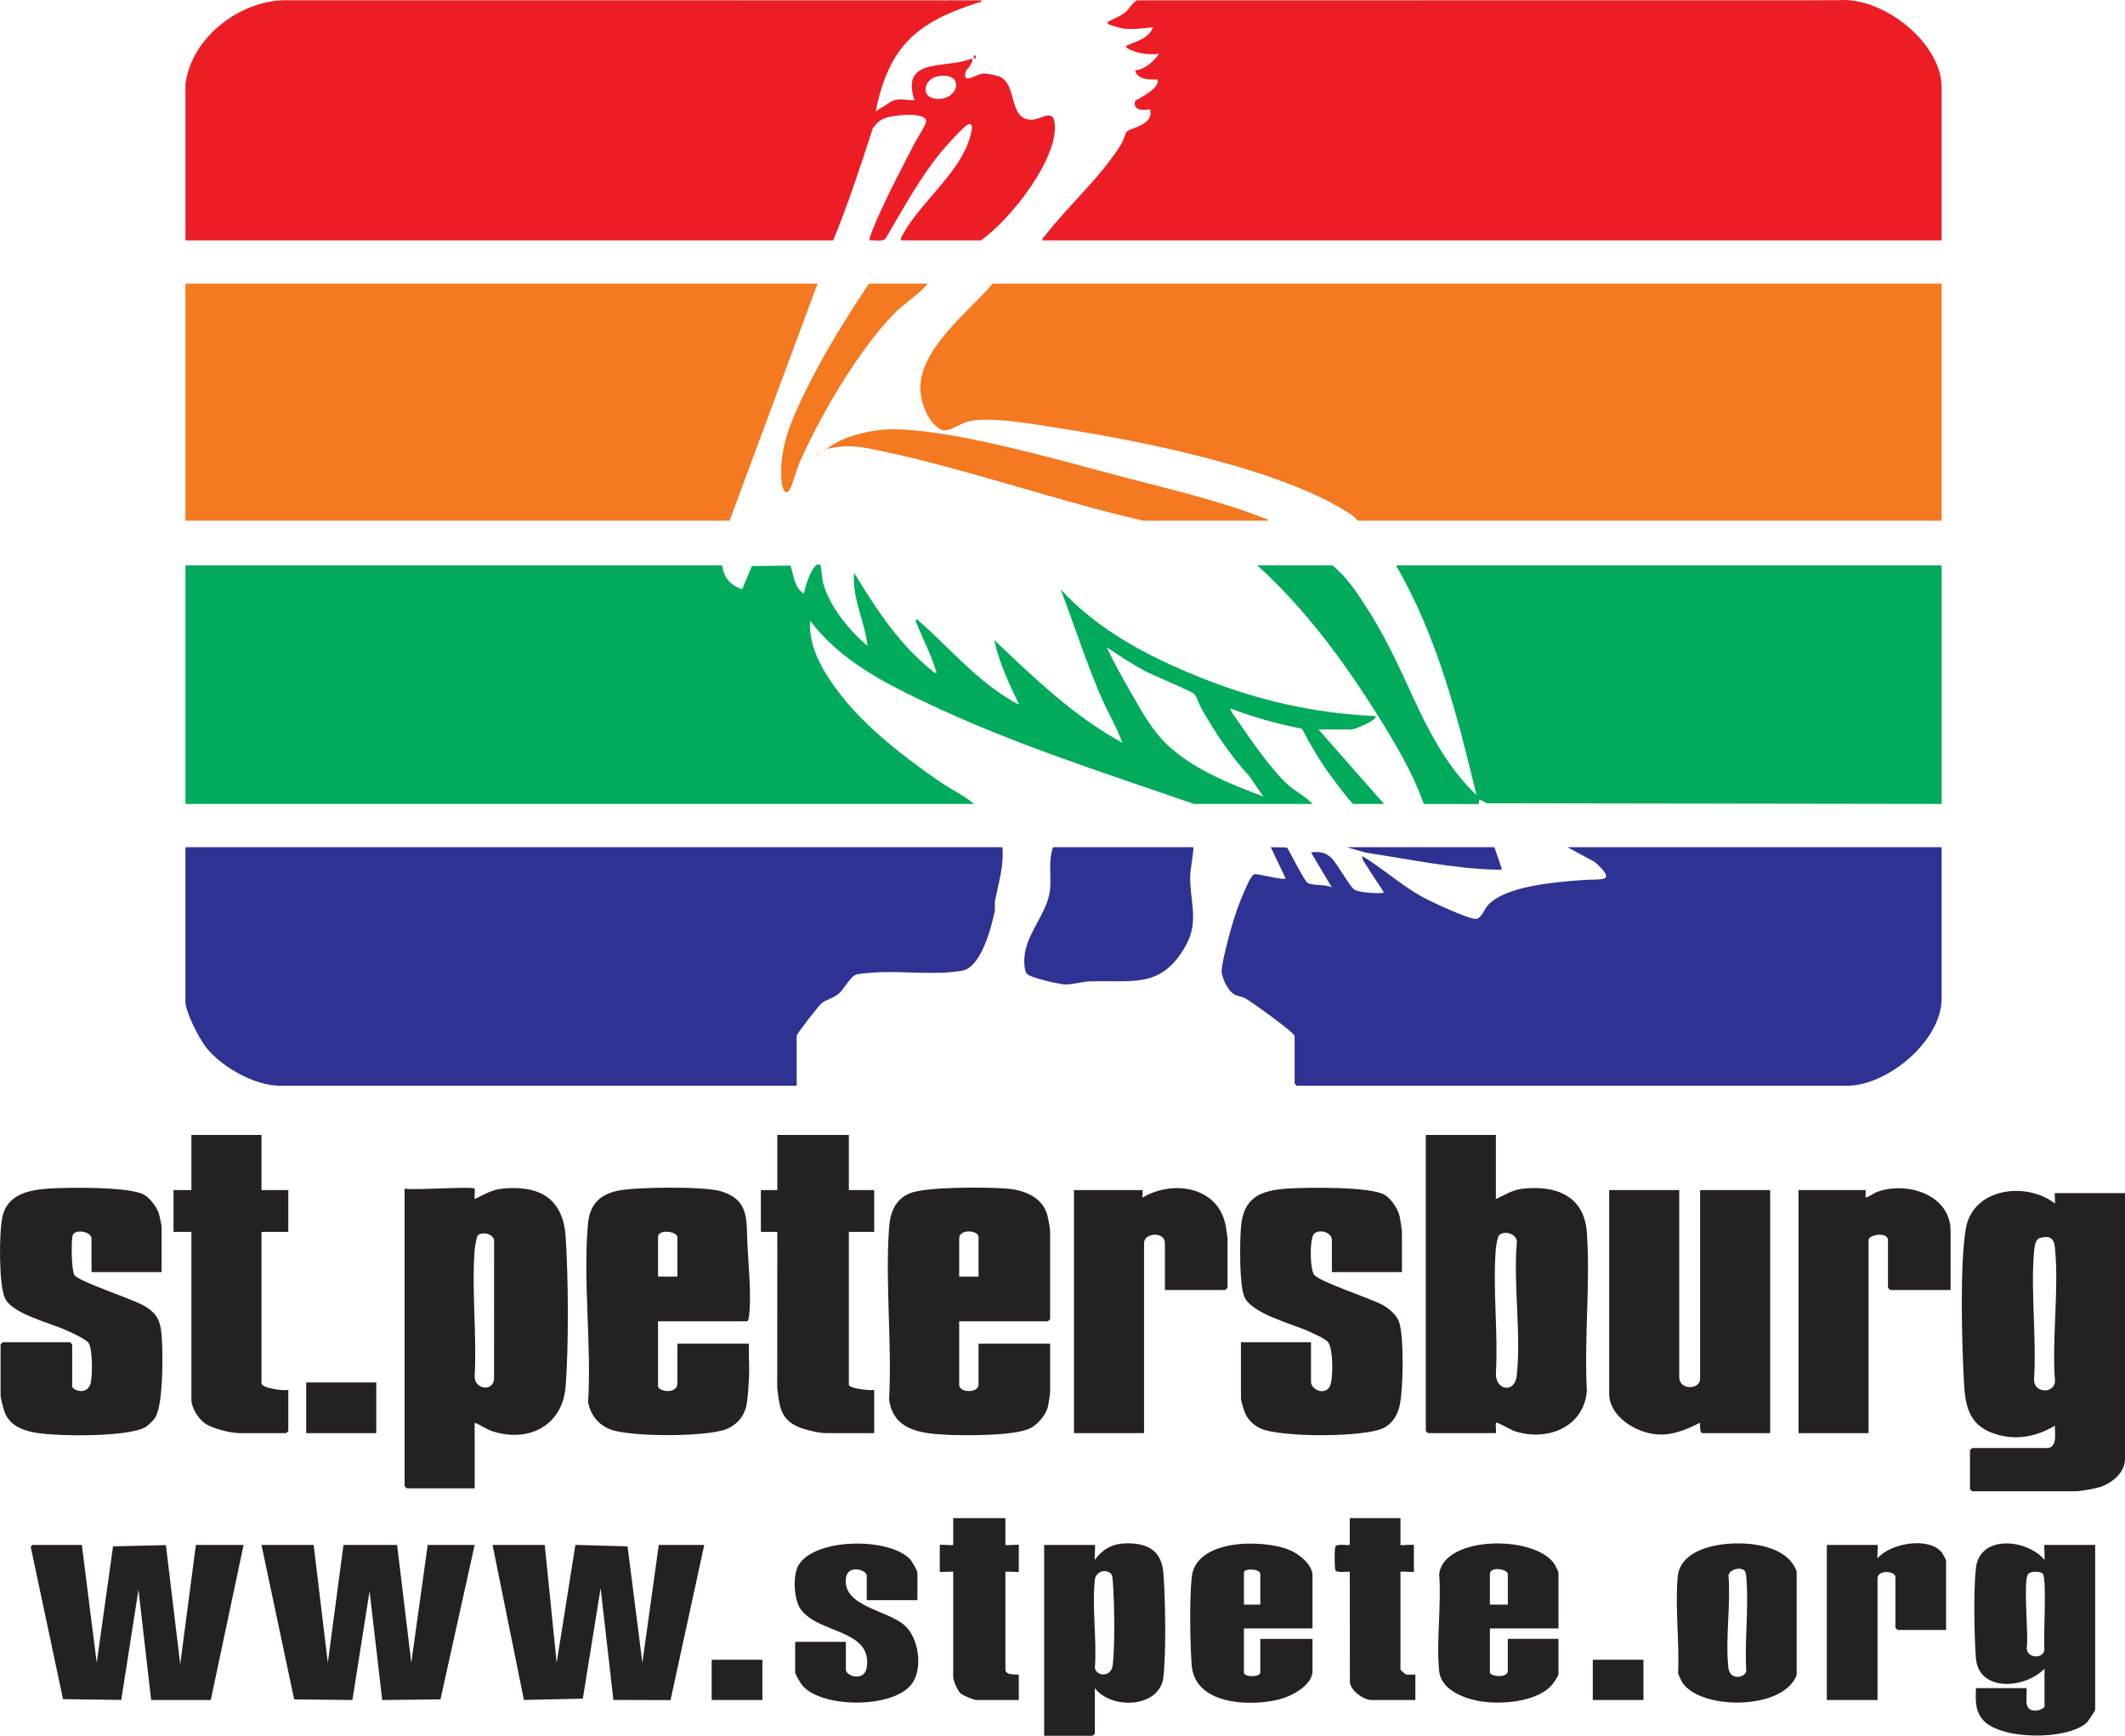 <?xml version="1.0" encoding="UTF-8"?><svg id="b" xmlns="http://www.w3.org/2000/svg" width="857.102" height="700" viewBox="0 0 857.102 700"><defs><style>.d{fill:#252122;}.e{fill:#ed1d25;}.f{fill:#f47920;}.g{fill:#2e3292;}.h{fill:#01ab5b;}</style></defs><g id="c"><path class="f" d="M783.141,114.371v95.601h-235.414c-.17,0-1.803-1.828-2.508-2.302-27.333-18.376-84.247-29.765-117.253-34.876-9.573-1.482-29.278-5.199-37.964-2.687-3.105.898-7.723,4.596-10.556,3.11-5.197-2.727-8.367-11.455-8.245-17.064.349-16.051,19.489-30.374,29.205-41.782h382.735Z"/><path class="e" d="M783.141,96.934h-362.591c-.261-1.048.431-1.202.898-1.808,9.6-12.482,22.426-23.474,30.853-37.092.748-1.209,1.758-4.494,2.065-4.846,1.49-1.708,11.288-2.687,9.475-9.163-2.639.614-6.979.544-6.03-3.203.162-.638,10.301-4.792,9.037-8.822-3.216.224-8.117.132-9.017-3.606,4.138-.468,7.255-3.478,9.621-6.613-3.795.159-6.882.137-10.439-1.292-.634-.255-3.237-1.116-2.784-2.012,3.97-1.783,9.184-2.897,10.815-7.521-3.724.452-7.972,1.016-11.726.602-.829-.092-6.081-1.579-6.309-1.816-.894-.93.301-1.035.773-1.339,1.936-1.248,4.136-1.812,6.125-3.478,1.624-1.361,3.284-4.477,4.838-4.783l282.634-.04c17.791-1.652,41.763,16.933,41.763,35.202v61.629Z"/><path class="e" d="M74.795,34.102C77.084,14.833,97.534-.56,116.558.103l279.335.035c.143.864-1.042.814-1.673,1.017-24.439,7.858-35.673,17.421-41.023,43.765l6.621-4.198c3.108-1.262,5.834-.218,9.016-.309-5.798-17.769,13.213-12.393,23.146-16.838.957,2.098-2.188,3.872-2.598,5.85-.987,4.766,4.577.317,7.469.225,1.262-.04,4.734.664,5.991,1.116,7.742,2.787,3.614,17.487,13.196,17.513,3.719.01,8.437-4.415,9.279.895,2.265,14.287-18.254,40.01-29.722,47.763h-32.17c-.243-1.114.355-1.664.809-2.498,6.511-11.971,21.185-23.495,26.106-36.427.506-1.33,3.193-8.579.465-7.963-1.725.39-9.538,9.196-11.127,11.13-8.86,10.778-15.492,23.198-22.572,35.151-1.514,1.253-4.371.372-6.309.604-.708-.725,4.1-11.102,4.897-12.839,3.912-8.526,8.554-17.258,12.83-25.652.865-1.698,5.338-8.702,5.068-9.792-.913-3.679-13.13-2.117-16.068-1.208-2.429.752-3.924,2.197-5.443,4.177-4.953,15.233-9.913,30.507-16.014,45.316H74.795v-62.832ZM377.681,30.924c-4.882,1.115-6.661,8.332-.126,8.916,9.569.855,11.889-11.604.126-8.916Z"/><path class="g" d="M404.314,341.648c.663,7.405-1.532,14.282-2.936,21.415-.286,1.454.115,3.06-.211,4.599-1.391,6.564-5.476,22.386-12.929,23.749-10.814,1.979-23.671.09-34.759.718-1.788.101-6.763.474-8.125.895-2.369.731-4.828,5.725-6.885,7.546-2.219,1.964-5.262,2.458-7.251,4.174-1.02.88-9.885,12.149-9.885,12.964v20.142H112.978c-10.261,0-23.415-7.471-29.752-15.345-2.829-3.515-8.431-14.332-8.431-18.626v-62.231h329.519Z"/><path class="g" d="M522.171,417.708c-.433-1.54-17.25-13.638-19.813-15.061-1.703-.945-3.504-.801-5.158-2.058-2.123-1.612-4.323-6.176-4.458-8.817-.143-2.8,3.049-14.759,4.017-18.113,1.348-4.67,3.283-10.136,5.288-14.554.674-1.485,2.694-6.562,4.131-6.599,1.893-.049,11.494,2.556,12.382,1.766l-6.007-12.62,6.516.095c1.442,2.135,7.002,13.588,8.378,14.32,2.227,1.185,7.214.452,9.75,1.816l-8.409-14.132c3.449-.429,5.984-.075,8.394,2.43,2.315,2.406,7.269,11.377,9.079,12.568,1.862,1.225,9.578,1.722,11.985,1.244-2.287-3.682-4.85-7.243-7.087-10.951-.564-.934-2.105-2.742-1.632-3.78,8.259,4.962,15.536,11.641,23.953,16.333,3.355,1.87,18.863,9.118,21.755,8.978,2.351-.114,3.365-3.966,5.113-5.768,7.475-7.702,27.797-9.141,38.184-9.921,7.459-.56,13.978,1.184,4.803-7.22l-11.123-6.014h150.929v61.028c0,16.958-21.736,35.174-38.183,35.174h-221.884c-.064,0-.902-.838-.902-.902v-19.24Z"/><polygon class="f" points="329.751 114.371 294.274 209.972 74.795 209.972 74.795 114.371 329.751 114.371"/><path class="h" d="M537.505,228.009c6.151,5.194,10.118,11.393,14.381,18.089,8.821,13.854,13.936,26.515,20.881,41.051,5.713,11.957,13.044,24.351,22.759,33.455-7.706-31.887-15.849-64.036-32.465-92.594h220.08v96.202l-183.417-.284-2.985-1.525-.333,1.85-22.125-.014c-4.521-12.823-11.6-24.577-18.788-36.052-13.675-21.83-29.235-42.834-48.355-60.177h30.366Z"/><path class="d" d="M826.134,583.956c3.856-.815,2.543-6.138,2.7-9.019-7.943,4.806-17.08,6.25-25.846,2.701-9.224-3.734-10.372-11.5-10.853-20.413-.84-15.566-1.721-47.218.781-61.8,2.819-16.433,24.46-19.042,35.918-10.075.164-.557-.204-4.209.006-4.209h28.262v107.325c0,5.485-5.521,9.848-10.342,11.304-2.096.633-7.78,1.623-9.802,1.623h-41.491c-.064,0-.902-.838-.902-.902v-15.633c0-.064.838-.902.902-.902h30.667ZM822.642,499.297c-1.8.541-2.104,3.93-2.241,5.572-1.371,16.348,1.066,34.576.021,51.128-.463,5.696,7.786,6.396,8.449,1.234-1.342-17.334,1.691-37.105-.033-54.143-.395-3.901-2.241-4.98-6.196-3.791Z"/><path class="d" d="M191.45,479.337c.2.199-.146,3.4.003,4.206,3.677-1.731,6.921-3.782,11.127-4.2,14.957-1.485,24.56,3.876,25.579,19.507,1.097,16.829,1.251,43.445-.005,60.178-1.18,15.71-14.637,22.765-29.155,18.283-2.732-.843-4.918-2.598-7.548-3.576v26.456h-27.36c-.064,0-.902-.838-.902-.902v-119.952c3.454.762,27.262-.999,28.262,0ZM192.798,498.119c-.624.555-1.283,4.992-1.369,6.149-1.218,16.292.952,34.073.022,50.527-.319,5.47,7.446,6.75,7.827,1.213l.019-55.356c.221-2.995-4.709-4.125-6.499-2.533Z"/><path class="d" d="M603.348,457.691v25.854c3.492-1.584,6.632-3.683,10.588-4.144,13.5-1.575,25.082,2.783,26.12,17.645,1.442,20.651-1.151,42.953-.006,63.783-1.165,14.999-16.441,20.679-29.471,16.198-1.111-.382-6.823-3.742-7.227-3.289-.159.556.207,4.206-.003,4.206h-27.36c-.064,0-.902-.838-.902-.902v-119.35h28.262ZM604.688,498.113c-.675.693-1.267,4.375-1.362,5.553-1.299,16.215,1.015,34.13.019,50.53.121,6.609,7.636,7.676,8.42.599,1.845-16.641-1.389-36.534.014-53.526.472-3.713-5.067-5.235-7.092-3.156Z"/><path class="d" d="M677.31,479.938v75.458c0,5.318,8.418,5.139,8.418.601v-76.06h28.262v98.006h-27.36c-1.063,0-1.01-3.363-.905-4.206-5.85,2.902-11.424,5.373-18.171,4.637-8.078-.882-18.506-7.269-18.506-16.364v-82.072h28.262Z"/><path class="d" d="M386.876,532.849v25.554c0,3.423,7.817,3.423,7.817,0v-16.535h28.863v19.541c0,.725-.654,4.767-.865,5.749-.697,3.243-4.03,7.156-6.922,8.712-6.135,3.299-27.098,3.099-34.631,2.7-10.298-.545-20.804-2.051-22.528-14.151,1.2-22.589-1.582-46.779-.024-69.176.419-6.022,2.33-11.469,8.268-13.979,6.577-2.781,31.083-2.541,38.985-1.95,6.931.518,14.428,3.205,16.542,10.516.367,1.271,1.174,5.553,1.174,6.643v35.474c0,.064-.838.902-.902.902h-35.778ZM394.693,514.811v-15.933c0-2.811-7.817-3.476-7.817.601v15.332h7.817Z"/><path class="d" d="M265.411,532.849v26.155c0,2.161,7.817,3.491,7.817-1.203v-15.933h28.863c-.17,4.495.221,9.057.025,13.553-.132,3.029-.445,7.606-.896,10.528-.722,4.673-3.527,8.288-7.833,10.205-7.693,3.425-39.298,3.395-47.212.28-4.934-1.942-7.854-5.725-8.973-10.87,1.448-23.226-2.122-49.182-.043-72.089.713-7.85,4.875-11.905,12.472-13.383,7.251-1.411,34.205-1.705,40.925.256,11.941,3.485,10.4,11.853,10.909,21.56.449,8.553,1.64,20.488.657,28.866-.071.606-.274,2.074-.933,2.074h-35.778ZM273.228,514.811v-15.933c0-2.25-7.817-3.443-7.817,0v15.933h7.817Z"/><path class="d" d="M65.174,513.008h-28.262v-13.528c0-2.753-6.312-3.988-7.519-1.506-.819,1.683-.562,14.607.616,16.225,2.049,2.814,23.313,9.531,28.365,12.524,4.998,2.961,6.368,6.064,6.822,11.818.543,6.883.725,27.551-2.514,33.004-.584.984-2.925,3.327-3.909,3.908-7.064,4.174-35.145,3.768-43.738,2.421-5.384-.844-10.732-2.606-13.012-8.034-.592-1.411-1.791-5.928-1.791-7.228v-20.443c0-.064.838-.902.902-.902h27.059c.064,0,.902.838.902.902v16.835c0,1.509,5.512,3.779,7.262-.554,1.062-2.63,1.056-14.552-.635-16.895-1.124-1.556-7.133-4.255-9.229-5.202-6.423-2.902-21.465-6.48-24.486-12.794-2.565-5.361-2.396-26.89-1.031-32.956,2.024-8.998,10.794-10.783,18.774-11.291,7.541-.48,32.668-.839,38.421,2.519,2.414,1.409,5.204,5.143,5.994,7.835.211.718,1.009,4.555,1.009,5.003v18.338Z"/><path class="d" d="M565.466,513.008h-28.262v-12.927c0-3.503-5.986-4.703-7.488-2.076-1.464,2.562-1.351,13.408.236,15.941,1.817,2.901,23.137,9.684,27.891,12.396,2.669,1.522,5.742,4.216,6.613,7.217,1.847,6.366,1.541,26.302.142,32.997-.848,4.057-2.949,7.618-6.812,9.423-7.98,3.729-41.053,3.663-49.158.176-2.536-1.091-5.018-3.296-6.225-5.801-.594-1.232-1.88-5.413-1.88-6.538v-22.547h28.262v15.933c0,3.199,5.423,5.623,7.485,2.073,1.612-2.775,1.485-15.279-.582-17.994-1.062-1.395-5.864-3.478-7.7-4.326-6.888-3.18-23.305-7.132-26.138-14.148-2.017-4.994-1.791-21.641-1.349-27.559.912-12.225,7.56-15.212,18.94-15.935,7.624-.484,33.23-.854,39.022,2.519,2.682,1.562,5.525,5.851,6.129,8.903.239,1.206.874,5.374.874,6.341v15.933Z"/><path class="d" d="M469.857,520.223v-18.94c0-4.723-8.418-4.234-8.418,0v76.661h-28.262v-98.006h27.66c.15,0-.113,2.53.006,3.006,12.178-7.24,30.499-4.517,33.516,11.275.166.869.752,4.683.752,5.26v19.842c0,.064-.838.902-.902.902h-24.353Z"/><path class="d" d="M342.379,457.691v22.247h10.222v16.835h-10.222v61.629c0,1.549,8.721,2.498,10.222,2.104v17.437h-19.543c-2.753,0-9.083-1.52-11.666-2.765-6.926-3.337-6.993-8.631-7.901-15.549l.028-62.86-6.618.003v-16.835h6.614v-22.247h28.863Z"/><path class="d" d="M786.748,520.223h-24.353c-.064,0-.902-.838-.902-.902v-19.24c0-3.443-7.817-2.25-7.817,0v77.863h-28.262v-98.006h27.059c.15,0-.111,2.529.003,3.003,1.715-.381,2.895-1.615,4.644-2.265,11.844-4.401,29.628.939,29.628,15.796v23.75Z"/><path class="d" d="M105.462,457.691v22.247h10.824v16.835h-10.824v61.028c0,2.092,9.148,3.169,10.824,2.706v16.535c0,.064-.838.902-.902.902h-18.641c-3.643,0-11.051-1.804-14.093-3.947-2.683-1.89-5.45-6.3-5.45-9.582v-67.642h-7.216v-16.835h7.216v-22.247h28.262Z"/><polygon class="d" points="126.508 623.038 132.22 670.544 138.532 623.035 160.176 623.044 165.894 670.544 172.508 623.038 191.45 623.038 177.66 685.309 154.165 685.573 149.057 641.671 142.144 685.573 118.65 685.309 105.462 623.038 126.508 623.038"/><path class="d" d="M33.004,623.038l6.013,47.506,6.578-46.941,21.319-.499,5.776,48.041,6.314-48.107h19.242l-13.233,62.527-24.051.007-5.108-44.502-6.945,44.468-23.492-.315-12.93-60.942c-.364-.437.524-1.242.673-1.242h19.843Z"/><polygon class="d" points="219.711 623.038 224.528 670.535 232.086 623.003 253.12 623.604 259.097 670.544 265.712 623.038 284.052 623.038 270.456 685.606 247.401 685.537 242.26 640.469 235.081 685.005 211.321 685.54 198.665 623.038 219.711 623.038"/><path class="g" d="M481.282,341.648c.392.397-1.178,9.413-1.226,11.097-.301,10.409,3.748,18.557-1.68,28.385-9.808,17.758-21.362,14.061-38.879,14.637-2.835.093-6.861,1.251-9.623,1.243-2.431-.006-14.24-2.678-15.621-4.271-.528-.609-.757-1.343-.88-2.127-2.011-12.756,9.298-20.913,10.206-32.408.434-5.493-.814-11.145,1.181-16.556h56.523Z"/><path class="d" d="M824.631,672.943c-7.615,7.989-26.625,9.771-27.686-4.484-.671-9.018-.962-27.352.024-36.103,1.539-13.668,20.683-11.712,27.656-3.305.232-.702-.295-6.012.006-6.012h20.445v66.439c0,.391-2.727,4.541-3.311,5.106-7.601,7.344-35.764,7.316-42.384-1.503-2.867-3.819-2.515-7.792-2.409-12.322h20.445c.259,4.119-1.652,9.768,4.454,9.006.689-.086,2.761-.989,2.761-1.49v-15.332ZM823.887,634.606c-1.072-1.069-5.092-1.048-5.918.257-2.042,3.224.365,24.684-.513,29.923.264,3.969,6.45,4.334,7.163.629-.588-4.388,1.125-28.959-.731-30.81Z"/><path class="d" d="M441.595,680.76v18.338c0,.064-.838.902-.902.902h-19.543v-76.962h20.445c.301,0-.226,5.31.006,6.012,3.773-5.192,8.35-6.975,14.75-6.633,8.143.436,12.323,4.166,12.93,12.319.769,10.327,1.105,31.495-.024,41.515-1.424,12.644-21.052,13.282-27.662,4.508ZM448.067,634.606c-1.975-1.969-6.083-1.084-6.472,2.552-1.185,11.09.871,24.163.013,35.473.671,3.486,6.623,3.878,7.213-1.181.911-7.803.691-25.679.015-33.706-.079-.932-.104-2.476-.768-3.138Z"/><path class="d" d="M529.387,656.709h-27.66v17.737c0,2.011,6.614,2.011,6.614,0v-13.528h21.046v12.927c0,5.96-8.738,10.344-13.709,11.545-11.983,2.896-33.844,1.994-35.023-13.924-.667-9.009-.92-26.72.022-35.504,1.646-15.343,28.43-15.326,39.246-10.975,3.829,1.54,9.464,5.833,9.464,10.378v21.345ZM508.341,647.089v-12.326c0-2.194-6.614-2.414-6.614-.601v12.927h6.614Z"/><path class="d" d="M696.431,622.617c9.594-.871,24.415.682,28.246,11.08l-.001,41.814c-5.451,14.277-38.176,14.054-45.824,3.406-.832-1.158-1.409-2.701-2.007-4.005.593-12.534-1.254-26.618-.16-38.971.839-9.471,11.743-12.597,19.747-13.324ZM703.625,633.405c-1.646-1.644-6.105-.553-6.459,1.972.976,11.788-1.349,25.76-.023,37.276.578,5.02,6.658,4.118,7.209,1.175-.736-12.071,1.038-25.369.042-37.287-.078-.933-.103-2.472-.768-3.136Z"/><path class="d" d="M628.603,656.709h-27.66v17.737c0,1.65,7.216,2.428,7.216-.601v-12.927h20.445v14.13c0,.953-2.428,4.3-3.282,5.136-6.554,6.412-20.683,7.355-29.223,5.721-6.308-1.207-14.926-4.762-15.631-12.029-1.196-12.336.964-26.577.017-39.126,1.891-15.524,38.783-15.891,46.59-3.869.306.472,1.529,3.034,1.529,3.281v22.547ZM608.159,647.089v-12.326c0-1.971-7.216-3.267-7.216,0v12.326h7.216Z"/><path class="d" d="M370.039,645.285h-20.445v-9.921c0-2.217-7.814-4.748-8.434,1.198-1.183,11.364,16.654,12.631,23.755,18.956,5.7,5.077,7.35,17.317,2.98,23.399-7.28,10.131-35.99,10.045-44.154.937-.713-.795-3.01-4.617-3.01-5.408v-12.326h20.445v11.123c0,2.864,7.457,4.92,8.383-.636,2.611-15.669-19.663-13.645-26.683-23.755-2.771-3.99-3.236-13.94-.613-17.97,6.983-10.728,36.351-10.894,44.765-2.128.707.736,3.011,4.651,3.011,5.407v11.123Z"/><path class="d" d="M784.944,657.31h-19.543c-.064,0-.902-.838-.902-.902v-20.443c0-2.469-7.216-3.095-7.216.601v49.003h-20.445v-62.531h20.445c.271,0-.203,4.739.006,5.411,5.048-6.204,20.998-8.884,26.011-2.265.339.448,1.643,2.878,1.643,3.167v27.959Z"/><path class="f" d="M461.138,209.972c-36.596-8.34-74.291-22.018-110.936-29.168-6.045-1.179-10.815-1.168-16.843.301,5.455-4.531,15.488-7.232,22.559-7.801,23.532-1.894,73.454,12.893,97.957,19.278,17.992,4.689,38.659,9.544,55.819,16.344.643.255,1.789.172,1.653,1.046h-50.21Z"/><path class="d" d="M405.517,612.216v10.823c0,.271,5.412-.271,5.412,0v10.823c0,.271-5.412-.271-5.412,0v39.383c0,2.772,5.412,1.791,5.412,2.104v10.221h-17.137c-.982,0-5.413-1.826-6.345-2.675-1.246-1.136-2.976-5.113-2.976-6.645v-42.389c0-.271-5.412.271-5.412,0v-10.823c0-.271,5.412.271,5.412,0v-10.823h21.046Z"/><path class="d" d="M564.864,612.216v10.823c0,.271,5.412-.271,5.412,0v10.823c0,.271-5.412-.271-5.412,0v39.383c0,.176,1.72,1.833,2.225,1.982.965.284,3.788-.067,3.788.123v10.221h-17.739c-3.066,0-8.759-3.883-8.667-7.568l-.049-44.144c-1.425-.192-4.979.549-5.754-.56-.462-.662-.478-9.009,0-9.697.769-1.106,4.35-.37,5.751-.563v-10.823h20.445Z"/><path class="f" d="M374.248,114.371c-3.684,4.454-9.217,7.688-13.225,11.728-14.509,14.625-30.346,41.683-38.593,60.618-1.224,2.811-2.639,8.511-3.843,10.588-1.883,3.248-3.031-.585-3.266-2.667-1.511-13.381,4.003-25.539,9.704-37.192,7.31-14.942,16.277-29.239,25.471-43.075h23.752Z"/><rect class="d" x="123.501" y="557.501" width="28.262" height="20.443"/><path class="g" d="M602.747,341.648l3,8.726c-.227.56-1.525.33-2.121.321-16.836-.275-36.002-4.342-52.705-6.828l-7.703-2.218h59.53Z"/><rect class="d" x="642.434" y="669.336" width="20.445" height="16.234"/><rect class="d" x="287.058" y="669.336" width="20.445" height="16.234"/><path class="e" d="M393.484,23.577c-.209.408-1.021-.352-.589-1.196.209-.408,1.021.352.589,1.196Z"/><path class="f" d="M330.653,182.314c.39.2.39.401,0,.601v-.601Z"/><path class="h" d="M291.267,228.009c.726,4.946,3.263,8.06,8.078,9.598l3.925-9.322,15.578-.198c1.367,3.932,1.43,9.027,5.485,11.345.002-1.992,3.864-14.184,6.619-11.427.253.253.596,5.489,1.036,7.087,2.631,9.547,10.506,19.117,17.913,25.373-1.121-9.864-6.283-19.394-5.421-29.447,9.288,15.075,18.328,29.192,32.482,40.277,1.534.118.673-.214.439-1.042-1.672-5.924-5.21-12.529-7.482-18.374-.228-.586-.977-1.832-.184-2.221,12.291,10.514,22.739,23.369,36.67,31.877.707.432,4.155,2.73,4.523,2.386-3.925-8.313-7.986-16.783-9.927-25.836,16.128,15.342,32.003,30.67,51.725,41.462-2.272-6.195-5.734-11.91-8.406-18.044-6.227-14.296-10.963-29.324-16.549-43.873,14.93,16.331,34.99,26.891,55.334,35.155,22.94,9.319,46.674,14.948,71.534,15.955,1.669,1.396-8.218,5.408-9.317,5.408h-13.53l26.458,30.063h-12.327c-.856,0-9.485-11.731-10.656-13.395-3.801-5.405-7.055-11.093-10.115-16.943-9.822-1.934-19.484-4.597-28.832-8.142-.42.438,2.037,3.72,2.51,4.399,5.453,7.838,14.029,20.495,20.928,26.573,3.002,2.645,6.96,4.504,9.628,7.509h-47.804c-35.545-12.328-71.641-23.764-105.746-39.768-18.12-8.503-36.888-17.794-49.086-34.187-.758,11.219,5.778,21.489,12.383,30.001,10.39,13.39,26.097,25.469,40.089,35.072,4.458,3.06,9.521,5.362,13.666,8.882H74.795v-96.202h216.472ZM481.722,279.879c-1.196-1.202-16.892-7.621-20.296-9.468-5.172-2.806-10.1-6.117-15.014-9.332,2.829,6.071,6.161,12.044,9.511,17.841,4.871,8.43,9.161,16.581,16.656,23.028,10.422,8.964,24.241,14.471,36.959,19.256l-5.769-8.355c-7.598-8.257-13.367-17.063-18.983-26.715-.825-1.418-2.317-5.506-3.064-6.256Z"/><path class="f" d="M329.451,182.915c.39.2.39.401,0,.601v-.601Z"/><path class="f" d="M332.457,181.111c.39.2.39.401,0,.601v-.601Z"/></g></svg>